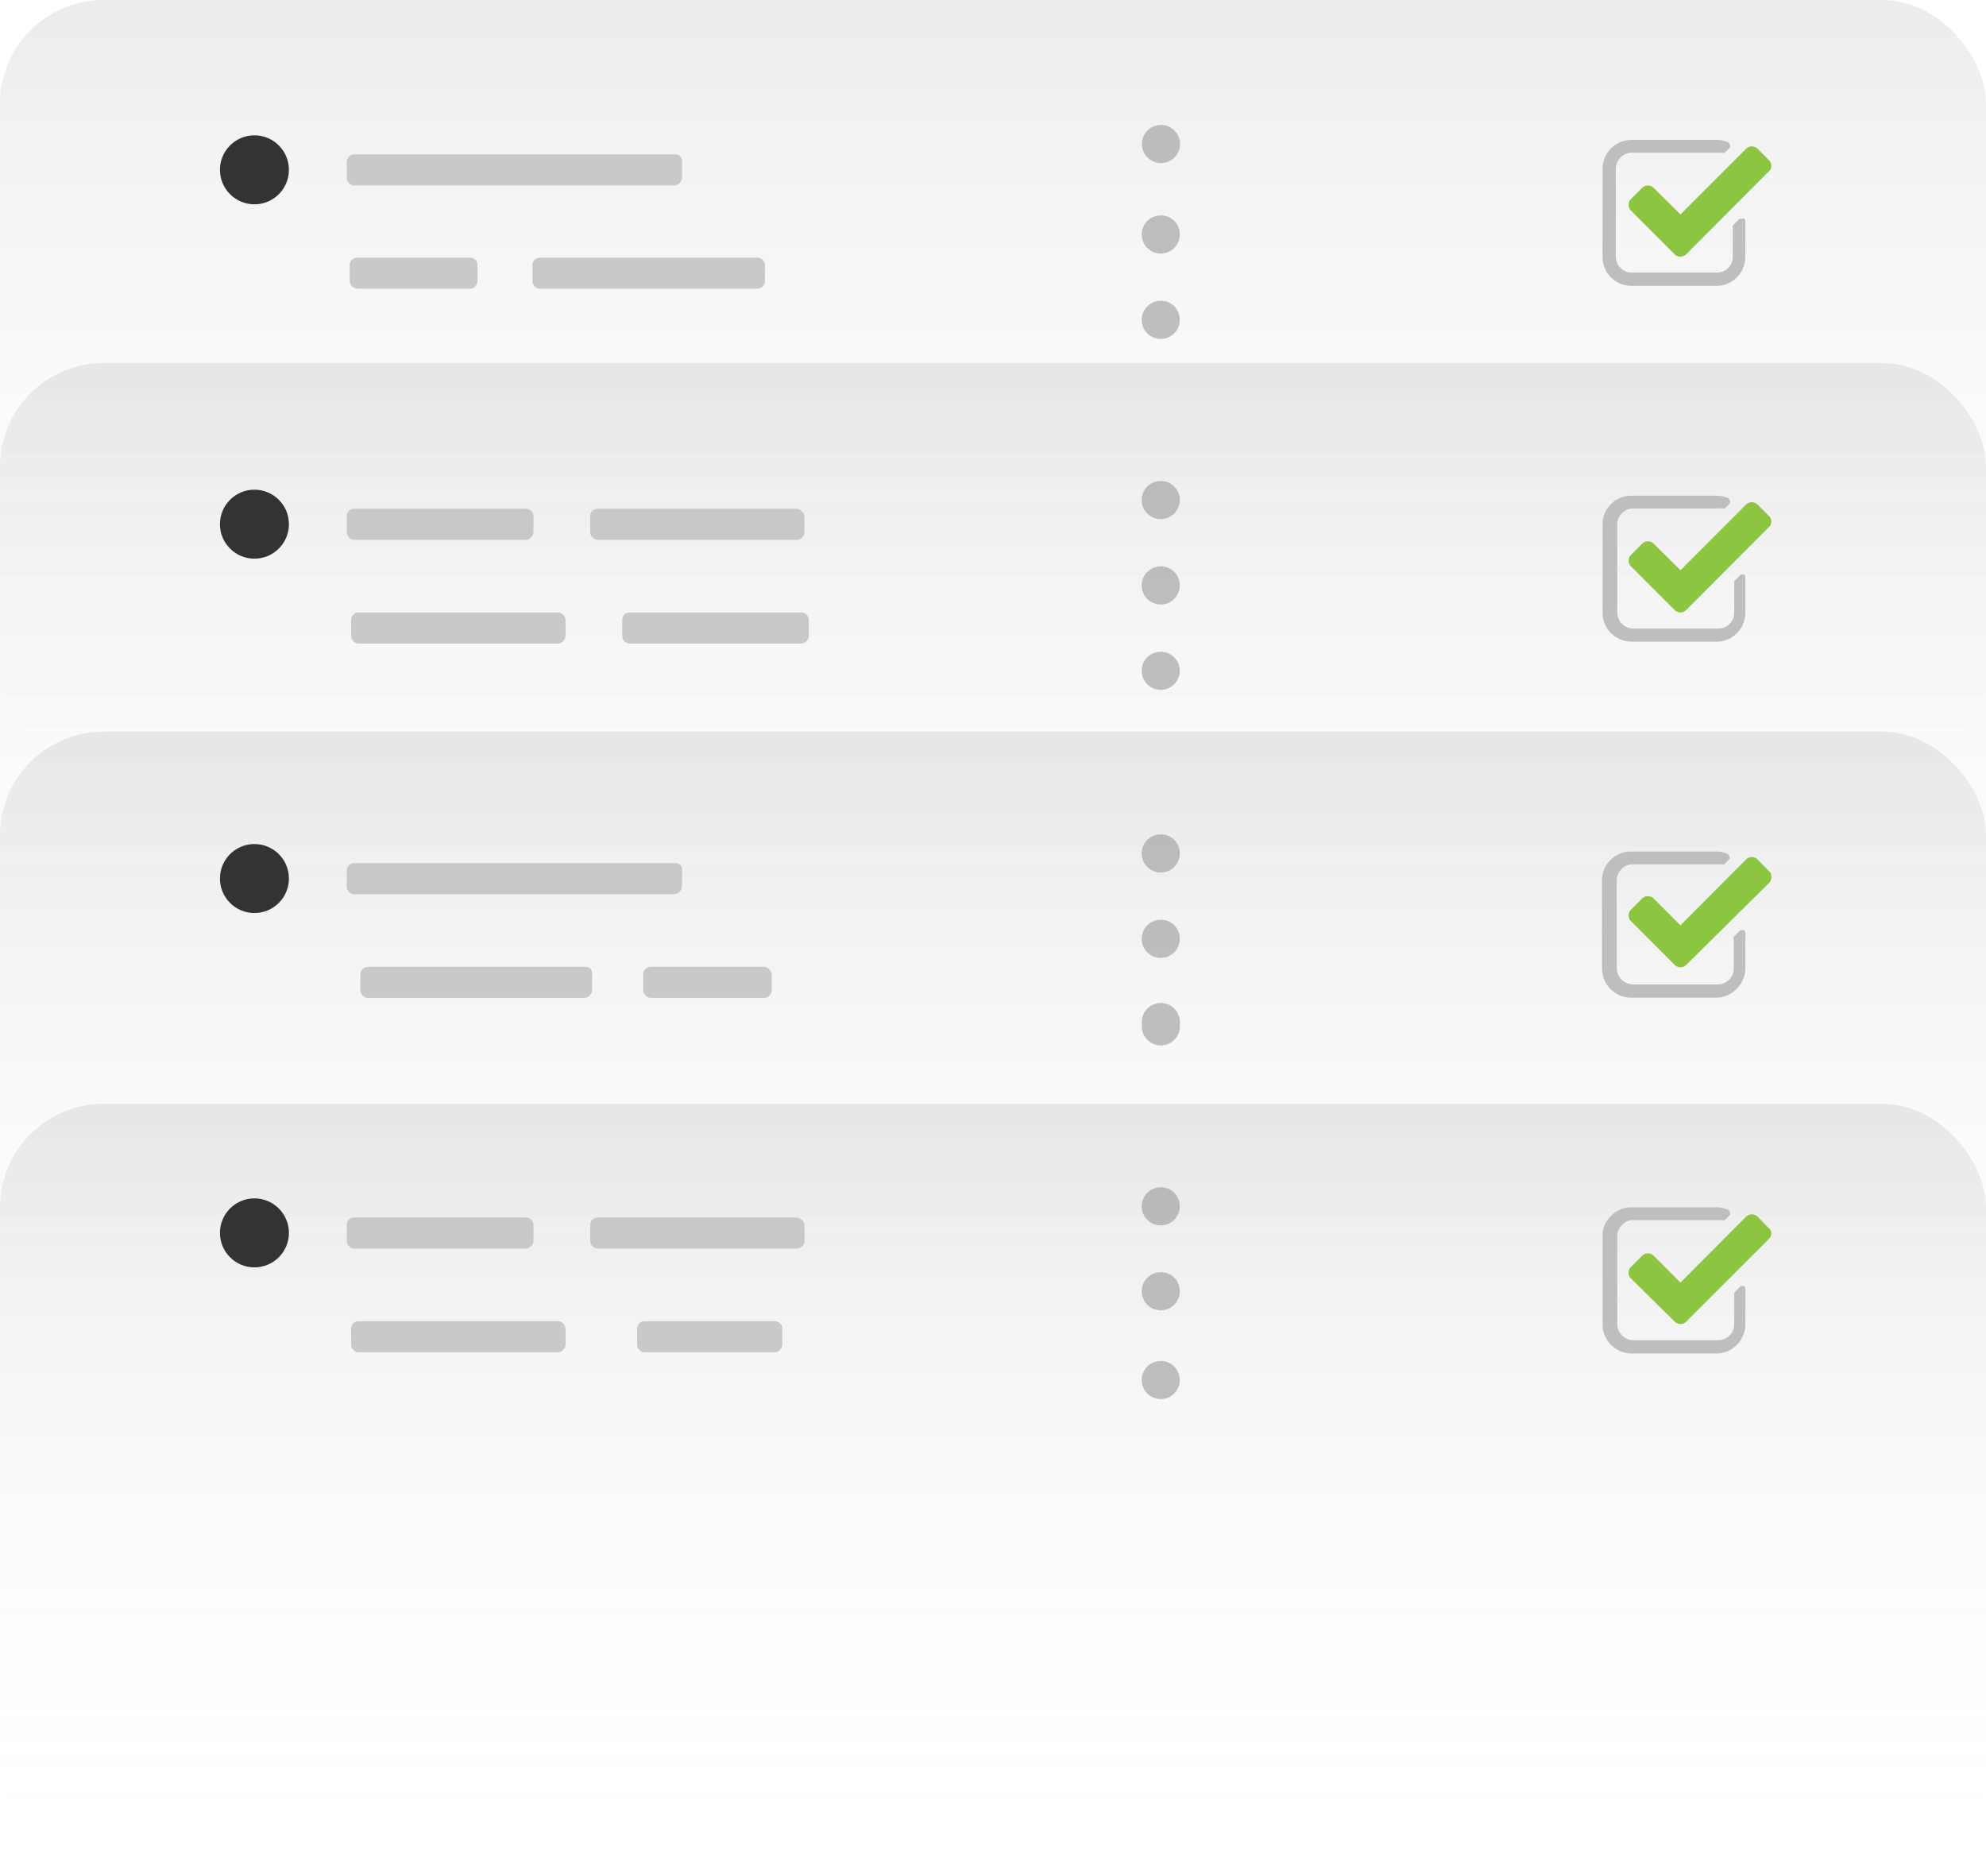 <svg id="Layer_1" data-name="Layer 1" xmlns="http://www.w3.org/2000/svg" xmlns:xlink="http://www.w3.org/1999/xlink" width="82.35" height="77.78" viewBox="0 0 82.35 77.78"><defs><style>.cls-1{fill:url(#linear-gradient);}.cls-2{fill:url(#linear-gradient-2);}.cls-3{fill:url(#linear-gradient-3);}.cls-4{fill:url(#linear-gradient-4);}.cls-5,.cls-7{opacity:0.8;}.cls-6,.cls-7{fill:#bfbebe;}.cls-8{fill:#989898;opacity:0.6;}.cls-9{fill:#8cc540;}.cls-10{fill:#333;}</style><linearGradient id="linear-gradient" x1="41.18" y1="32.02" x2="41.18" gradientUnits="userSpaceOnUse"><stop offset="0" stop-color="#fff" stop-opacity="0"/><stop offset="1" stop-color="#3b3b3b" stop-opacity="0.1"/></linearGradient><linearGradient id="linear-gradient-2" x1="41.18" y1="47.08" x2="41.18" y2="15.05" xlink:href="#linear-gradient"/><linearGradient id="linear-gradient-3" x1="41.18" y1="62.35" x2="41.18" y2="30.33" xlink:href="#linear-gradient"/><linearGradient id="linear-gradient-4" x1="41.18" y1="77.78" x2="41.18" y2="45.76" xlink:href="#linear-gradient"/></defs><rect class="cls-1" width="82.35" height="32.02" rx="4.3"/><rect class="cls-2" y="15.05" width="82.35" height="32.02" rx="4.3"/><rect class="cls-3" y="30.33" width="82.35" height="32.02" rx="4.3"/><rect class="cls-4" y="45.76" width="82.35" height="32.02" rx="4.3"/><g class="cls-5"><path class="cls-6" d="M22.12,50.79v.64a.33.33,0,0,1-.1.23.29.29,0,0,1-.23.1H14.7a.29.29,0,0,1-.23-.1.32.32,0,0,1-.09-.23v-.64a.33.33,0,0,1,.09-.23.32.32,0,0,1,.23-.09h7.09a.32.32,0,0,1,.23.09A.34.34,0,0,1,22.12,50.79Z"/><path class="cls-6" d="M33.36,50.79v.64a.29.29,0,0,1-.1.23.28.28,0,0,1-.22.1H24.79a.28.28,0,0,1-.22-.1.29.29,0,0,1-.1-.23v-.64a.3.3,0,0,1,.1-.23.31.31,0,0,1,.22-.09H33a.31.31,0,0,1,.22.09A.3.3,0,0,1,33.36,50.79Z"/><path class="cls-6" d="M23.45,55.09v.65a.32.32,0,0,1-.1.22.29.29,0,0,1-.23.1H14.88a.3.3,0,0,1-.23-.1.31.31,0,0,1-.09-.22v-.65a.31.31,0,0,1,.32-.32h8.24a.32.32,0,0,1,.23.09A.34.34,0,0,1,23.45,55.09Z"/><path class="cls-6" d="M32.44,55.09v.65a.28.28,0,0,1-.1.22.29.29,0,0,1-.23.1H26.74a.3.3,0,0,1-.23-.1.31.31,0,0,1-.09-.22v-.65a.31.31,0,0,1,.32-.32h5.37a.32.32,0,0,1,.23.09A.3.3,0,0,1,32.44,55.09Z"/></g><g class="cls-5"><path class="cls-6" d="M28.28,36.1v.65a.34.34,0,0,1-.32.32H14.7a.29.29,0,0,1-.23-.1.31.31,0,0,1-.09-.22V36.1a.33.33,0,0,1,.09-.23.32.32,0,0,1,.23-.09H28a.31.31,0,0,1,.22.09A.3.3,0,0,1,28.28,36.1Z"/><path class="cls-6" d="M32,40.4v.65a.28.28,0,0,1-.1.22.29.29,0,0,1-.23.1H27a.29.29,0,0,1-.23-.1.32.32,0,0,1-.1-.22V40.4a.34.34,0,0,1,.1-.23.32.32,0,0,1,.23-.09h4.65a.32.32,0,0,1,.23.09A.3.3,0,0,1,32,40.4Z"/><path class="cls-6" d="M24.55,40.4v.65a.28.28,0,0,1-.1.22.29.29,0,0,1-.23.1H15.27a.29.29,0,0,1-.23-.1.32.32,0,0,1-.1-.22V40.4a.34.34,0,0,1,.1-.23.32.32,0,0,1,.23-.09h9a.32.32,0,0,1,.23.09A.3.3,0,0,1,24.55,40.4Z"/></g><g class="cls-5"><path class="cls-6" d="M22.12,21.41v.65a.32.32,0,0,1-.1.22.29.29,0,0,1-.23.1H14.7a.29.29,0,0,1-.23-.1.31.31,0,0,1-.09-.22v-.65a.33.33,0,0,1,.09-.23.32.32,0,0,1,.23-.09h7.09a.32.32,0,0,1,.23.09A.34.34,0,0,1,22.12,21.41Z"/><path class="cls-6" d="M33.54,25.71v.65a.34.34,0,0,1-.32.32h-7.1a.3.3,0,0,1-.23-.1.31.31,0,0,1-.09-.22v-.65a.31.31,0,0,1,.32-.32h7.1a.31.31,0,0,1,.22.09A.3.3,0,0,1,33.54,25.71Z"/><path class="cls-6" d="M33.36,21.41v.65a.34.34,0,0,1-.32.32H24.79a.34.34,0,0,1-.32-.32v-.65a.3.3,0,0,1,.1-.23.31.31,0,0,1,.22-.09H33a.31.31,0,0,1,.22.09A.3.3,0,0,1,33.36,21.41Z"/><path class="cls-6" d="M23.45,25.71v.65a.32.32,0,0,1-.1.22.29.29,0,0,1-.23.1H14.88a.3.3,0,0,1-.23-.1.31.31,0,0,1-.09-.22v-.65a.31.31,0,0,1,.32-.32h8.24a.32.32,0,0,1,.23.09A.34.34,0,0,1,23.45,25.71Z"/></g><path class="cls-7" d="M28.28,6.72v.65a.34.34,0,0,1-.32.32H14.7a.29.29,0,0,1-.23-.1.31.31,0,0,1-.09-.22V6.72a.33.33,0,0,1,.09-.23.32.32,0,0,1,.23-.09H28a.31.31,0,0,1,.22.09A.3.3,0,0,1,28.28,6.72Z"/><path class="cls-7" d="M19.8,11v.65a.31.31,0,0,1-.09.22.29.29,0,0,1-.23.1H14.82a.34.34,0,0,1-.32-.32V11a.3.3,0,0,1,.1-.23.31.31,0,0,1,.22-.09h4.66a.32.32,0,0,1,.23.09A.33.33,0,0,1,19.8,11Z"/><path class="cls-7" d="M31.72,11v.65a.28.28,0,0,1-.1.22.27.27,0,0,1-.22.1h-9a.3.3,0,0,1-.23-.1.31.31,0,0,1-.09-.22V11a.31.31,0,0,1,.32-.32h9a.29.29,0,0,1,.22.09A.3.3,0,0,1,31.72,11Z"/><path class="cls-8" d="M48.14,58a.79.79,0,1,1,.78-.79A.79.79,0,0,1,48.14,58Z"/><path class="cls-8" d="M48.92,50a.79.79,0,1,1-.78-.78A.78.78,0,0,1,48.92,50Z"/><path class="cls-8" d="M48.92,53.53a.79.79,0,1,1-.78-.79A.78.78,0,0,1,48.92,53.53Z"/><path class="cls-8" d="M48.92,42.46a.79.79,0,1,1-1.57,0,.79.79,0,1,1,1.57,0Z"/><path class="cls-8" d="M48.92,38.92a.79.79,0,1,1-.78-.79A.78.78,0,0,1,48.92,38.92Z"/><path class="cls-8" d="M48.92,35.38a.79.79,0,1,1-.78-.79A.78.78,0,0,1,48.92,35.38Z"/><path class="cls-8" d="M48.92,24.27a.79.79,0,1,1-.78-.79A.78.78,0,0,1,48.92,24.27Z"/><path class="cls-8" d="M48.92,20.72a.79.79,0,1,1-.78-.78A.78.78,0,0,1,48.92,20.72Z"/><path class="cls-8" d="M48.92,27.81a.79.79,0,1,1-.78-.79A.79.79,0,0,1,48.92,27.81Z"/><path class="cls-8" d="M48.14,6.76a.79.79,0,1,1,0-1.58.79.79,0,0,1,0,1.58Z"/><path class="cls-8" d="M48.92,13.26a.79.79,0,1,1-.78-.79A.78.78,0,0,1,48.92,13.26Z"/><path class="cls-8" d="M48.92,9.71a.79.79,0,1,1-.78-.78A.78.78,0,0,1,48.92,9.71Z"/><path class="cls-6" d="M72.29,9.05a.12.12,0,0,1,.08.12v1.47a1.2,1.2,0,0,1-1.21,1.21h-3.5a1.19,1.19,0,0,1-.86-.35,1.17,1.17,0,0,1-.35-.86V7A1.2,1.2,0,0,1,67.66,5.8h3.5a1.13,1.13,0,0,1,.49.1.14.14,0,0,1,.08.1.13.13,0,0,1,0,.12l-.21.21a.15.15,0,0,1-.09,0h0l-.19,0h-3.5A.68.68,0,0,0,67,7v3.63a.67.67,0,0,0,.2.48.65.65,0,0,0,.48.19h3.5a.65.65,0,0,0,.67-.67V9.44a.13.13,0,0,1,0-.09l.27-.27a.13.13,0,0,1,.1,0Z"/><path class="cls-9" d="M73.34,7.11l-3.42,3.43a.34.34,0,0,1-.48,0L67.63,8.73a.34.34,0,0,1,0-.48l.46-.46a.34.34,0,0,1,.48,0l1.11,1.1L72.4,6.17a.34.34,0,0,1,.48,0l.46.46a.34.34,0,0,1,.11.24A.3.3,0,0,1,73.34,7.11Z"/><path class="cls-6" d="M72.29,23.8a.12.12,0,0,1,.08.12v1.47a1.19,1.19,0,0,1-.35.86,1.17,1.17,0,0,1-.86.35h-3.5a1.2,1.2,0,0,1-1.21-1.21V21.76a1.15,1.15,0,0,1,.35-.86,1.19,1.19,0,0,1,.86-.35h3.5a1.13,1.13,0,0,1,.49.1.14.14,0,0,1,.08.1.13.13,0,0,1,0,.12l-.21.21a.15.15,0,0,1-.09,0h0a.65.65,0,0,0-.19,0h-3.5a.65.65,0,0,0-.48.19.67.67,0,0,0-.2.48v3.63a.68.68,0,0,0,.68.68h3.5a.67.67,0,0,0,.48-.2.65.65,0,0,0,.19-.48v-1.2a.15.15,0,0,1,0-.09l.27-.27a.13.13,0,0,1,.1,0Z"/><path class="cls-9" d="M73.34,21.86l-3.42,3.43a.34.34,0,0,1-.48,0l-1.81-1.81a.34.34,0,0,1,0-.48l.46-.46a.34.34,0,0,1,.48,0l1.11,1.1,2.72-2.72a.34.34,0,0,1,.48,0l.46.46a.34.34,0,0,1,.11.24A.3.3,0,0,1,73.34,21.86Z"/><path class="cls-6" d="M72.29,38.55a.13.13,0,0,1,.08.12v1.47A1.19,1.19,0,0,1,72,41a1.18,1.18,0,0,1-.86.36h-3.5a1.21,1.21,0,0,1-1.21-1.22V36.51a1.17,1.17,0,0,1,.35-.86,1.19,1.19,0,0,1,.86-.35h3.5a1.13,1.13,0,0,1,.49.1.16.16,0,0,1,.08.1.13.13,0,0,1,0,.12l-.21.21a.11.11,0,0,1-.09,0h0l-.19,0h-3.5a.65.65,0,0,0-.48.19.69.69,0,0,0-.2.48v3.63a.68.68,0,0,0,.68.68h3.5a.67.67,0,0,0,.48-.2.65.65,0,0,0,.19-.48v-1.2a.18.18,0,0,1,0-.09l.27-.27a.13.13,0,0,1,.1,0Z"/><path class="cls-9" d="M73.34,36.62,69.92,40a.34.34,0,0,1-.48,0l-1.81-1.81a.34.34,0,0,1,0-.48l.46-.46a.34.34,0,0,1,.48,0l1.11,1.11,2.72-2.73a.34.34,0,0,1,.48,0l.46.47a.3.3,0,0,1,.11.24A.34.34,0,0,1,73.34,36.62Z"/><path class="cls-6" d="M72.29,53.3a.14.14,0,0,1,.08.13v1.46a1.19,1.19,0,0,1-.35.86,1.18,1.18,0,0,1-.86.36h-3.5a1.21,1.21,0,0,1-1.21-1.22V51.26a1.13,1.13,0,0,1,.35-.85,1.16,1.16,0,0,1,.86-.36h3.5a1.13,1.13,0,0,1,.49.1.16.16,0,0,1,.08.1.13.13,0,0,1,0,.12l-.21.21a.11.11,0,0,1-.09,0h0l-.19,0h-3.5a.62.62,0,0,0-.48.2.65.65,0,0,0-.2.47v3.63a.68.68,0,0,0,.68.68h3.5a.67.67,0,0,0,.48-.2.65.65,0,0,0,.19-.48v-1.2a.18.18,0,0,1,0-.09l.27-.27a.13.13,0,0,1,.1,0Z"/><path class="cls-9" d="M73.34,51.37l-3.42,3.42a.34.34,0,0,1-.48,0L67.63,53a.3.3,0,0,1-.1-.24.33.33,0,0,1,.1-.24l.46-.46a.34.34,0,0,1,.48,0l1.11,1.11,2.72-2.73a.34.34,0,0,1,.48,0l.46.47a.3.3,0,0,1,.11.24A.34.34,0,0,1,73.34,51.37Z"/><circle class="cls-10" cx="10.55" cy="7.04" r="1.43"/><circle class="cls-10" cx="10.55" cy="21.73" r="1.43"/><circle class="cls-10" cx="10.55" cy="36.42" r="1.43"/><circle class="cls-10" cx="10.55" cy="51.11" r="1.43"/></svg>